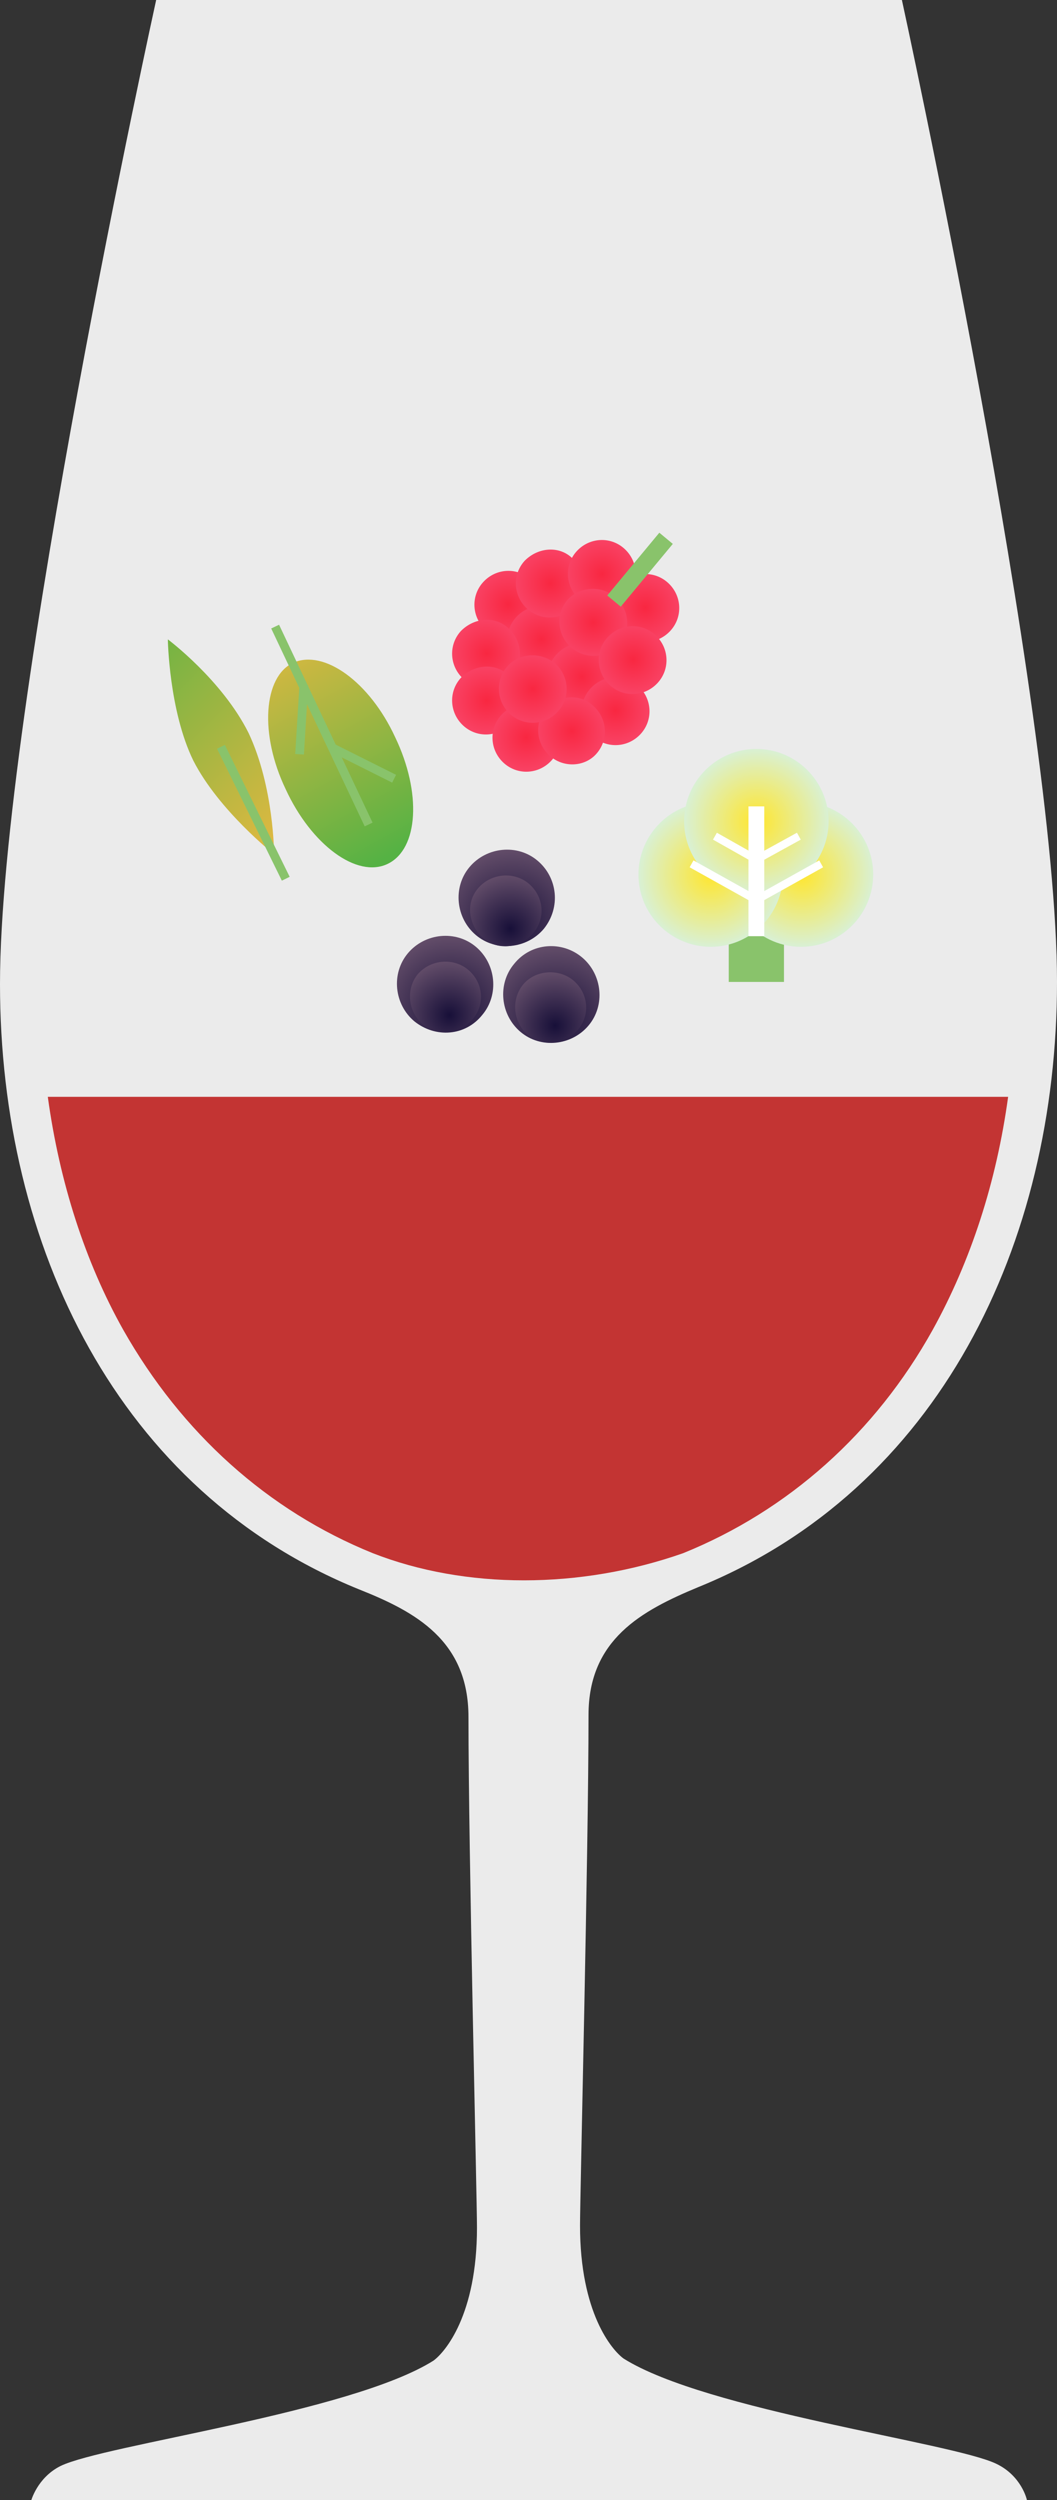 <svg width="154" height="364" viewBox="0 0 154 364" fill="none" xmlns="http://www.w3.org/2000/svg">
<rect x="0" y="0" width="154" height="364" fill="#333333" stroke="none"/>
<g clip-path="url(#clip0)">
<path d="M145.178 358.734C138.832 355.636 102.925 350.989 90.852 343.399C89.15 342.16 84.507 336.739 84.507 324.037C84.507 319.546 85.745 269.515 85.745 249.688C85.745 238.691 93.483 234.509 101.686 231.101C136.82 216.851 154 181.071 154 142.967C154 103.469 131.403 0 131.403 0H22.752C22.752 0 0 103.469 0 143.277C0 181.38 17.18 217.161 52.314 231.411C60.517 234.664 68.255 238.846 68.255 249.998C68.255 269.825 69.493 319.855 69.493 324.347C69.493 337.048 64.85 342.47 63.148 343.709C51.075 351.299 15.168 355.946 8.822 359.043C5.417 360.747 4.488 364.155 4.488 364.31H149.666C149.666 363.845 148.738 360.437 145.178 358.734Z" fill="#EBEBEB"/>
<path d="M6.965 159.695C8.667 172.087 12.382 183.704 17.954 193.617C26.466 208.642 39.003 219.949 54.326 226.145C67.791 231.411 84.507 231.411 99.52 226.145C114.842 219.949 127.534 208.642 135.891 193.617C141.463 183.549 145.178 172.087 146.88 159.695H6.965Z" fill="#C33433"/>
<path d="M77.387 84.417C79.399 86.276 79.554 89.374 77.696 91.387C75.839 93.401 72.744 93.556 70.732 91.697C68.719 89.838 68.565 86.74 70.422 84.727C72.279 82.713 75.375 82.558 77.387 84.417Z" fill="url(#paint0_radial)"/>
<path d="M82.185 89.528C84.197 91.387 84.352 94.485 82.494 96.499C80.637 98.512 77.541 98.667 75.529 96.808C73.517 94.95 73.363 91.852 75.22 89.838C77.077 87.825 80.173 87.67 82.185 89.528Z" fill="url(#paint1_radial)"/>
<path d="M74.137 91.542C76.149 93.401 76.303 96.499 74.446 98.512C72.589 100.526 69.493 100.681 67.481 98.822C65.469 96.963 65.314 93.866 67.172 91.852C69.184 89.838 72.279 89.683 74.137 91.542Z" fill="url(#paint2_radial)"/>
<path d="M83.423 81.319C85.435 83.178 85.59 86.276 83.733 88.289C81.875 90.303 78.78 90.458 76.768 88.599C74.756 86.74 74.601 83.643 76.458 81.629C78.47 79.615 81.566 79.46 83.423 81.319Z" fill="url(#paint3_radial)"/>
<path d="M88.066 94.95C90.078 96.808 90.233 99.906 88.376 101.92C86.519 103.934 83.423 104.089 81.411 102.23C79.399 100.371 79.244 97.273 81.102 95.26C82.959 93.246 86.054 93.091 88.066 94.95Z" fill="url(#paint4_radial)"/>
<path d="M74.137 98.358C76.149 100.216 76.303 103.314 74.446 105.328C72.589 107.341 69.493 107.496 67.481 105.638C65.469 103.779 65.314 100.681 67.172 98.667C69.184 96.654 72.279 96.499 74.137 98.358Z" fill="url(#paint5_radial)"/>
<path d="M80.018 103.779C82.03 105.638 82.185 108.735 80.328 110.749C78.47 112.763 75.375 112.917 73.363 111.059C71.351 109.2 71.196 106.102 73.053 104.089C74.91 102.075 78.006 101.92 80.018 103.779Z" fill="url(#paint6_radial)"/>
<path d="M91.007 79.925C93.019 81.784 93.174 84.882 91.317 86.895C89.459 88.909 86.364 89.064 84.352 87.205C82.34 85.346 82.185 82.249 84.042 80.235C85.9 78.221 88.995 78.066 91.007 79.925Z" fill="url(#paint7_radial)"/>
<path d="M97.353 84.882C99.365 86.74 99.519 89.838 97.662 91.852C95.805 93.866 92.71 94.02 90.697 92.162C88.685 90.303 88.531 87.205 90.388 85.192C92.245 83.178 95.341 83.023 97.353 84.882Z" fill="url(#paint8_radial)"/>
<path d="M93.019 99.906C95.031 101.765 95.186 104.863 93.329 106.877C91.471 108.89 88.376 109.045 86.364 107.186C84.352 105.328 84.197 102.23 86.054 100.216C87.911 98.203 91.007 98.048 93.019 99.906Z" fill="url(#paint9_radial)"/>
<path d="M86.519 102.849C88.531 104.708 88.685 107.806 86.828 109.82C85.126 111.678 82.03 111.833 80.018 109.975C78.006 108.116 77.851 105.018 79.708 103.004C81.566 101.146 84.661 100.991 86.519 102.849Z" fill="url(#paint10_radial)"/>
<path d="M80.947 96.654C82.959 98.512 83.114 101.61 81.256 103.624C79.399 105.638 76.303 105.792 74.291 103.934C72.279 102.075 72.125 98.977 73.982 96.963C75.839 94.95 78.935 94.95 80.947 96.654Z" fill="url(#paint11_radial)"/>
<path d="M89.769 87.05C91.781 88.909 91.936 92.007 90.079 94.02C88.221 95.879 85.126 96.034 83.114 94.175C81.102 92.317 80.947 89.219 82.804 87.205C84.661 85.346 87.757 85.192 89.769 87.05Z" fill="url(#paint12_radial)"/>
<path d="M95.496 92.472C97.508 94.33 97.662 97.428 95.805 99.442C93.948 101.455 90.852 101.61 88.84 99.751C86.828 97.893 86.673 94.795 88.531 92.781C90.388 90.768 93.484 90.613 95.496 92.472Z" fill="url(#paint13_radial)"/>
<path d="M89.459 87.515L97.043 78.376" stroke="#89C36B" stroke-width="2.55" stroke-miterlimit="10"/>
<path d="M79.244 135.222C76.768 138.165 72.279 138.63 69.339 136.151C66.398 133.673 65.934 129.181 68.41 126.238C70.886 123.295 75.375 122.831 78.316 125.309C81.256 127.787 81.721 132.124 79.244 135.222Z" fill="url(#paint14_radial)"/>
<path d="M85.745 149.317C83.268 152.26 78.78 152.725 75.839 150.247C72.898 147.769 72.434 143.277 74.911 140.334C77.387 137.236 81.875 136.926 84.816 139.404C87.757 141.883 88.221 146.374 85.745 149.317Z" fill="url(#paint15_radial)"/>
<path d="M70.267 147.769C67.791 150.866 63.457 151.176 60.362 148.698C57.421 146.22 56.957 141.728 59.433 138.785C61.91 135.842 66.398 135.377 69.339 137.855C72.279 140.334 72.744 144.826 70.267 147.769Z" fill="url(#paint16_radial)"/>
<path d="M68.875 148.388C67.017 150.557 63.767 150.866 61.6 149.163C59.433 147.304 59.124 144.051 60.826 141.883C62.684 139.714 65.934 139.404 68.101 141.108C70.422 142.967 70.732 146.22 68.875 148.388Z" fill="url(#paint17_radial)"/>
<path d="M77.697 135.842C75.839 138.01 72.589 138.475 70.422 136.616C68.255 134.757 67.791 131.505 69.648 129.336C71.506 127.168 74.756 126.858 76.923 128.562C79.244 130.42 79.554 133.673 77.697 135.842Z" fill="url(#paint18_radial)"/>
<path d="M84.197 149.937C82.34 152.106 79.09 152.415 76.923 150.711C74.756 148.853 74.446 145.6 76.149 143.431C77.851 141.263 81.256 140.953 83.423 142.657C85.745 144.516 86.054 147.769 84.197 149.937Z" fill="url(#paint19_radial)"/>
<path d="M39.932 124.379C39.932 124.379 31.884 118.029 28.169 110.749C24.609 103.469 24.454 93.091 24.454 93.091C24.454 93.091 32.348 98.977 36.217 106.722C39.932 114.621 39.932 124.379 39.932 124.379Z" fill="url(#paint20_linear)"/>
<path d="M32.193 108.735L41.634 127.942" stroke="#89C36B" stroke-width="1.269" stroke-miterlimit="10"/>
<path d="M41.634 114.931C37.765 106.877 38.384 98.512 42.718 96.499C47.206 94.485 53.861 99.287 57.576 107.341C61.445 115.396 60.981 123.605 56.493 125.774C52.004 127.942 45.349 122.985 41.634 114.931Z" fill="url(#paint21_linear)"/>
<path d="M53.707 120.043L40.087 91.232" stroke="#89C36B" stroke-width="1.269" stroke-miterlimit="10"/>
<path d="M44.265 99.751L43.646 109.82" stroke="#89C36B" stroke-width="1.269" stroke-miterlimit="10"/>
<path d="M48.444 108.89L57.421 113.382" stroke="#89C36B" stroke-width="1.269" stroke-miterlimit="10"/>
<path d="M110.199 131.66V142.967" stroke="#89C36B" stroke-width="8.046" stroke-miterlimit="10"/>
<path d="M127.224 127.323C127.224 133.054 122.581 137.855 116.699 137.855C110.973 137.855 106.175 133.209 106.175 127.323C106.175 121.591 110.818 116.79 116.699 116.79C122.581 116.79 127.224 121.591 127.224 127.323Z" fill="url(#paint22_radial)"/>
<path d="M114.068 127.323C114.068 133.054 109.425 137.855 103.544 137.855C97.817 137.855 93.019 133.209 93.019 127.323C93.019 121.591 97.662 116.79 103.544 116.79C109.425 116.79 114.068 121.591 114.068 127.323Z" fill="url(#paint23_radial)"/>
<path d="M120.724 119.578C120.724 125.309 116.08 130.111 110.199 130.111C104.472 130.111 99.674 125.464 99.674 119.578C99.674 113.847 104.318 109.045 110.199 109.045C116.08 109.045 120.724 113.847 120.724 119.578Z" fill="url(#paint24_radial)"/>
<path d="M110.199 136.306V117.409" stroke="white" stroke-width="2.299" stroke-miterlimit="10"/>
<path d="M110.199 131.04L119.64 125.774" stroke="white" stroke-width="1.149" stroke-miterlimit="10"/>
<path d="M110.199 125.154L116.39 121.746" stroke="white" stroke-width="1.149" stroke-miterlimit="10"/>
<path d="M110.199 131.04L100.758 125.774" stroke="white" stroke-width="1.149" stroke-miterlimit="10"/>
<path d="M110.199 125.154L104.163 121.746" stroke="white" stroke-width="1.149" stroke-miterlimit="10"/>
</g>
<defs>
<radialGradient id="paint0_radial" cx="0" cy="0" r="1" gradientUnits="userSpaceOnUse" gradientTransform="translate(74.018 87.993) rotate(-47.626) scale(14.307 14.306)">
<stop stop-color="#F92741"/>
<stop offset="1" stop-color="#F875A6"/>
</radialGradient>
<radialGradient id="paint1_radial" cx="0" cy="0" r="1" gradientUnits="userSpaceOnUse" gradientTransform="translate(78.901 93.062) rotate(-47.626) scale(14.307 14.306)">
<stop stop-color="#F92741"/>
<stop offset="1" stop-color="#F875A6"/>
</radialGradient>
<radialGradient id="paint2_radial" cx="0" cy="0" r="1" gradientUnits="userSpaceOnUse" gradientTransform="translate(70.909 95.111) rotate(-47.626) scale(14.317 14.316)">
<stop stop-color="#F92741"/>
<stop offset="1" stop-color="#F875A6"/>
</radialGradient>
<radialGradient id="paint3_radial" cx="0" cy="0" r="1" gradientUnits="userSpaceOnUse" gradientTransform="translate(80.196 84.93) rotate(-47.626) scale(14.311 14.31)">
<stop stop-color="#F92741"/>
<stop offset="1" stop-color="#F875A6"/>
</radialGradient>
<radialGradient id="paint4_radial" cx="0" cy="0" r="1" gradientUnits="userSpaceOnUse" gradientTransform="translate(84.796 98.549) rotate(-47.626) scale(14.312 14.311)">
<stop stop-color="#F92741"/>
<stop offset="1" stop-color="#F875A6"/>
</radialGradient>
<radialGradient id="paint5_radial" cx="0" cy="0" r="1" gradientUnits="userSpaceOnUse" gradientTransform="translate(70.908 101.988) rotate(-47.626) scale(14.314 14.313)">
<stop stop-color="#F92741"/>
<stop offset="1" stop-color="#F875A6"/>
</radialGradient>
<radialGradient id="paint6_radial" cx="0" cy="0" r="1" gradientUnits="userSpaceOnUse" gradientTransform="translate(76.672 107.352) rotate(-47.626) scale(14.31 14.309)">
<stop stop-color="#F92741"/>
<stop offset="1" stop-color="#F875A6"/>
</radialGradient>
<radialGradient id="paint7_radial" cx="0" cy="0" r="1" gradientUnits="userSpaceOnUse" gradientTransform="translate(87.705 83.574) rotate(-47.626) scale(14.314 14.313)">
<stop stop-color="#F92741"/>
<stop offset="1" stop-color="#F875A6"/>
</radialGradient>
<radialGradient id="paint8_radial" cx="0" cy="0" r="1" gradientUnits="userSpaceOnUse" gradientTransform="translate(93.999 88.46) rotate(-47.626) scale(14.309 14.308)">
<stop stop-color="#F92741"/>
<stop offset="1" stop-color="#F875A6"/>
</radialGradient>
<radialGradient id="paint9_radial" cx="0" cy="0" r="1" gradientUnits="userSpaceOnUse" gradientTransform="translate(89.679 103.438) rotate(-47.626) scale(14.302 14.301)">
<stop stop-color="#F92741"/>
<stop offset="1" stop-color="#F875A6"/>
</radialGradient>
<radialGradient id="paint10_radial" cx="0" cy="0" r="1" gradientUnits="userSpaceOnUse" gradientTransform="translate(83.301 106.432) rotate(-47.626) scale(14.312 14.311)">
<stop stop-color="#F92741"/>
<stop offset="1" stop-color="#F875A6"/>
</radialGradient>
<radialGradient id="paint11_radial" cx="0" cy="0" r="1" gradientUnits="userSpaceOnUse" gradientTransform="translate(77.63 100.314) rotate(-47.626) scale(14.308 14.307)">
<stop stop-color="#F92741"/>
<stop offset="1" stop-color="#F875A6"/>
</radialGradient>
<radialGradient id="paint12_radial" cx="0" cy="0" r="1" gradientUnits="userSpaceOnUse" gradientTransform="translate(86.44 90.632) rotate(-47.626) scale(14.309 14.308)">
<stop stop-color="#F92741"/>
<stop offset="1" stop-color="#F875A6"/>
</radialGradient>
<radialGradient id="paint13_radial" cx="0" cy="0" r="1" gradientUnits="userSpaceOnUse" gradientTransform="translate(92.254 96.008) rotate(-47.626) scale(14.317 14.316)">
<stop stop-color="#F92741"/>
<stop offset="1" stop-color="#F875A6"/>
</radialGradient>
<radialGradient id="paint14_radial" cx="0" cy="0" r="1" gradientUnits="userSpaceOnUse" gradientTransform="translate(74.593 134.301) scale(18.333 18.347)">
<stop offset="0.004" stop-color="#181039"/>
<stop offset="1" stop-color="#99798C"/>
</radialGradient>
<radialGradient id="paint15_radial" cx="0" cy="0" r="1" gradientUnits="userSpaceOnUse" gradientTransform="translate(81.112 148.42) scale(18.333 18.347)">
<stop offset="0.004" stop-color="#181039"/>
<stop offset="1" stop-color="#99798C"/>
</radialGradient>
<radialGradient id="paint16_radial" cx="0" cy="0" r="1" gradientUnits="userSpaceOnUse" gradientTransform="translate(65.702 146.879) scale(18.333 18.347)">
<stop offset="0.004" stop-color="#181039"/>
<stop offset="1" stop-color="#99798C"/>
</radialGradient>
<radialGradient id="paint17_radial" cx="0" cy="0" r="1" gradientUnits="userSpaceOnUse" gradientTransform="translate(65.477 147.796) scale(13.515 13.525)">
<stop offset="0.004" stop-color="#181039"/>
<stop offset="1" stop-color="#99798C"/>
</radialGradient>
<radialGradient id="paint18_radial" cx="0" cy="0" r="1" gradientUnits="userSpaceOnUse" gradientTransform="translate(74.367 135.218) scale(13.517 13.528)">
<stop offset="0.004" stop-color="#181039"/>
<stop offset="1" stop-color="#99798C"/>
</radialGradient>
<radialGradient id="paint19_radial" cx="0" cy="0" r="1" gradientUnits="userSpaceOnUse" gradientTransform="translate(80.885 149.336) scale(13.513 13.524)">
<stop offset="0.004" stop-color="#181039"/>
<stop offset="1" stop-color="#99798C"/>
</radialGradient>
<linearGradient id="paint20_linear" x1="13.77" y1="90.154" x2="50.05" y2="126.689" gradientUnits="userSpaceOnUse">
<stop stop-color="#55B244"/>
<stop offset="1" stop-color="#FEBA40"/>
</linearGradient>
<linearGradient id="paint21_linear" x1="56.961" y1="124.456" x2="35.564" y2="86.035" gradientUnits="userSpaceOnUse">
<stop stop-color="#55B244"/>
<stop offset="1" stop-color="#FEBA40"/>
</linearGradient>
<radialGradient id="paint22_radial" cx="0" cy="0" r="1" gradientUnits="userSpaceOnUse" gradientTransform="translate(116.801 127.31) scale(10.474 10.482)">
<stop stop-color="#FFE62E"/>
<stop offset="1" stop-color="#D9F0D3"/>
</radialGradient>
<radialGradient id="paint23_radial" cx="0" cy="0" r="1" gradientUnits="userSpaceOnUse" gradientTransform="translate(103.611 127.31) scale(10.474 10.482)">
<stop stop-color="#FFE62E"/>
<stop offset="1" stop-color="#D9F0D3"/>
</radialGradient>
<radialGradient id="paint24_radial" cx="0" cy="0" r="1" gradientUnits="userSpaceOnUse" gradientTransform="translate(110.237 119.59) scale(10.476 10.485)">
<stop stop-color="#FFE62E"/>
<stop offset="1" stop-color="#D9F0D3"/>
</radialGradient>
<clipPath id="clip0">
<rect width="154" height="364" fill="white"/>
</clipPath>
</defs>
</svg>
